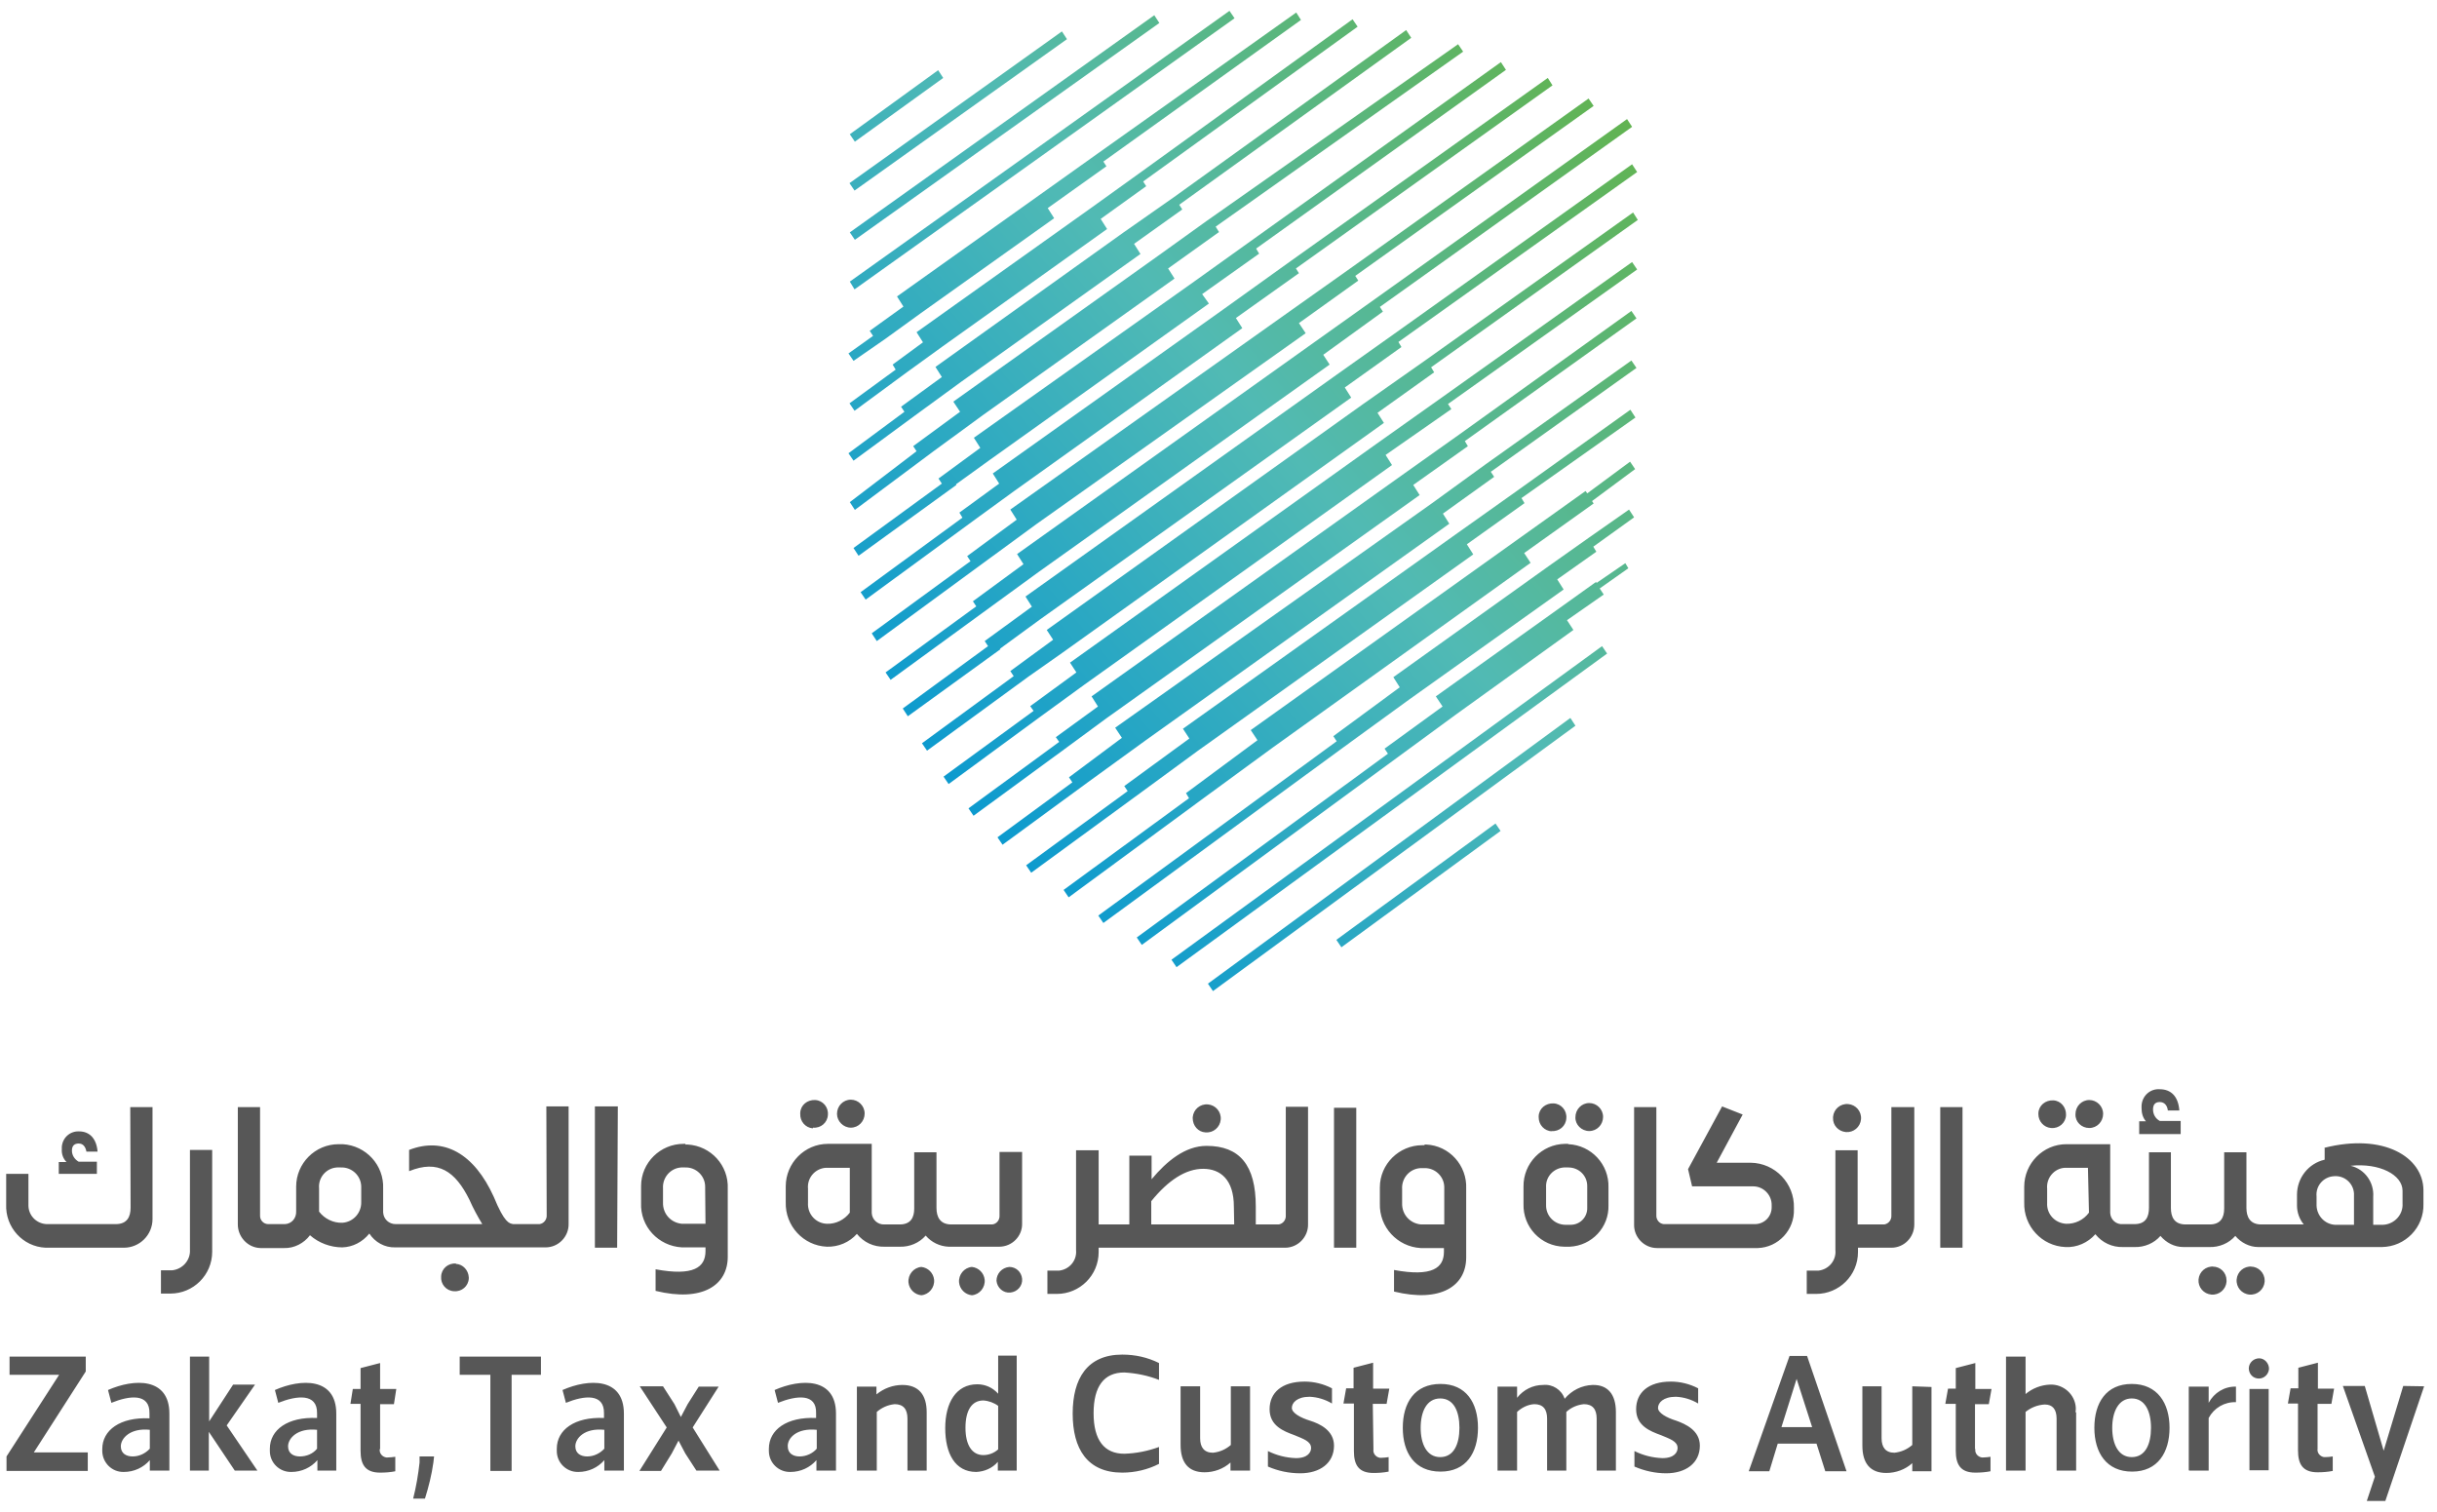<svg xmlns="http://www.w3.org/2000/svg" width="187" height="116" viewBox="0 0 187 116" fill="none"><path d="M6.735 111.441V112.864H0.5V111.752L4.536 105.49H0.733V104.093H6.58V105.232L2.596 111.441H6.735ZM8.546 107.638L8.288 106.655C10.28 105.775 12.997 105.672 12.997 108.466V112.838H11.496V112.036C11.004 112.606 10.28 112.942 9.504 112.942C8.598 112.968 7.874 112.243 7.848 111.364C7.848 111.312 7.848 111.234 7.848 111.183C7.848 109.734 9.219 108.725 11.47 108.828V108.44C11.496 106.888 9.944 107.069 8.546 107.638ZM9.271 110.976C9.271 111.519 9.685 111.752 10.176 111.752C10.694 111.752 11.16 111.519 11.496 111.157V109.708C9.995 109.553 9.271 110.355 9.271 110.976ZM21.354 107.638L21.095 106.655C23.087 105.775 25.804 105.672 25.804 108.466V112.838H24.355V112.036C23.863 112.606 23.139 112.942 22.363 112.942C21.457 112.968 20.707 112.243 20.707 111.338C20.707 111.286 20.707 111.208 20.707 111.157C20.707 109.708 22.078 108.699 24.329 108.802V108.44C24.355 106.888 22.777 107.069 21.354 107.638ZM22.104 110.976C22.104 111.519 22.518 111.752 23.01 111.752C23.527 111.752 24.019 111.545 24.329 111.157V109.708C22.828 109.553 22.104 110.355 22.104 110.976ZM29.142 111.183C29.09 111.493 29.323 111.778 29.633 111.829H29.762C29.944 111.829 30.125 111.803 30.332 111.778V112.89C29.944 112.968 29.555 112.994 29.167 112.994C28.029 112.994 27.667 112.373 27.667 111.312V107.716H26.891L27.072 106.577H27.667V104.973L29.167 104.585V106.577H30.409L30.228 107.741H29.167V111.183H29.142ZM32.609 114.986H31.703C31.936 114.08 32.091 113.149 32.195 112.217V111.752H33.307L33.255 112.217C33.126 113.149 32.893 114.08 32.609 114.986ZM39.258 105.49V112.864H37.628V105.49H35.274V104.093H41.509V105.49H39.258ZM43.424 107.638L43.165 106.655C45.157 105.775 47.874 105.672 47.874 108.466V112.838H46.373V112.036C45.882 112.606 45.157 112.942 44.381 112.942C43.475 112.968 42.725 112.243 42.725 111.338C42.725 111.286 42.725 111.208 42.725 111.157C42.725 109.708 44.096 108.699 46.347 108.802V108.44C46.373 106.888 44.821 107.069 43.424 107.638ZM44.148 110.976C44.148 111.519 44.562 111.752 45.054 111.752C45.571 111.752 46.037 111.519 46.373 111.157V109.708C44.847 109.553 44.148 110.355 44.148 110.976ZM50.875 106.37L51.755 107.741L52.246 108.725L52.764 107.741L53.618 106.396H55.144L53.152 109.527L55.222 112.838H53.437L52.583 111.519L52.065 110.536L51.548 111.519L50.72 112.864H49.064L51.16 109.527L49.09 106.37H50.875ZM59.698 107.638L59.439 106.655C61.431 105.775 64.148 105.672 64.148 108.466V112.838H62.648V112.036C62.156 112.606 61.431 112.942 60.655 112.942C59.75 112.968 58.999 112.243 58.999 111.338C58.999 111.286 58.999 111.208 58.999 111.157C58.999 109.708 60.371 108.699 62.622 108.802V108.44C62.673 106.888 61.121 107.069 59.698 107.638ZM60.448 110.976C60.448 111.519 60.862 111.752 61.354 111.752C61.871 111.752 62.363 111.519 62.673 111.157V109.708C61.121 109.553 60.422 110.355 60.448 110.976ZM65.752 112.838V106.396H67.253V106.991C67.822 106.525 68.521 106.267 69.245 106.267C70.487 106.267 71.108 107.017 71.108 108.362V112.838H69.633V108.854C69.633 108.129 69.323 107.741 68.65 107.741C68.133 107.793 67.667 108 67.279 108.336V112.838H65.752ZM74.912 112.942C73.281 112.942 72.531 111.519 72.531 109.578C72.531 107.638 73.359 106.215 74.989 106.215C75.61 106.215 76.179 106.474 76.593 106.939V104.016H78.016V112.838H76.567V112.166C76.153 112.657 75.532 112.916 74.912 112.942ZM75.455 107.457C74.575 107.457 74.084 108.207 74.084 109.553C74.084 110.898 74.601 111.648 75.455 111.648C75.869 111.648 76.283 111.493 76.593 111.208V107.871C76.283 107.638 75.869 107.483 75.455 107.457ZM86.115 112.994C83.424 112.994 82.311 111.157 82.311 108.466C82.311 105.775 83.424 103.938 86.115 103.938C87.098 103.938 88.055 104.145 88.935 104.585V105.878C88.081 105.542 87.175 105.361 86.27 105.309C84.718 105.309 83.915 106.37 83.915 108.44C83.915 110.51 84.743 111.545 86.27 111.545C87.175 111.519 88.081 111.338 88.935 111.027V112.321C88.081 112.761 87.098 112.994 86.115 112.994ZM95.921 106.37V112.838H94.42V112.217C93.877 112.709 93.152 112.968 92.428 112.968C91.186 112.968 90.591 112.217 90.591 110.872V106.37H92.091V110.355C92.091 111.053 92.402 111.467 93.075 111.467C93.592 111.415 94.058 111.208 94.446 110.872V106.37H95.921ZM97.292 112.528V111.338C97.965 111.674 98.689 111.855 99.439 111.881C100.371 111.881 100.604 111.415 100.604 111.105C100.604 110.587 100.009 110.406 99.336 110.122C98.482 109.811 97.421 109.397 97.421 108.129C97.421 106.862 98.353 106.008 100.112 106.008C100.837 106.008 101.561 106.189 102.208 106.525V107.69C101.69 107.379 101.095 107.198 100.5 107.172C99.517 107.172 99.129 107.638 99.129 108.026C99.129 108.414 99.776 108.776 100.526 109.009C101.276 109.242 102.363 109.759 102.363 110.924C102.363 112.269 101.276 113.045 99.776 113.045C98.896 113.045 98.068 112.864 97.292 112.528ZM105.39 111.208C105.339 111.519 105.571 111.803 105.882 111.855H106.011C106.192 111.855 106.374 111.829 106.555 111.803V112.916C106.167 112.994 105.778 113.02 105.39 113.02C104.252 113.02 103.89 112.399 103.89 111.338V107.69H103.088L103.295 106.525H103.864V104.947L105.364 104.559V106.551H106.606L106.399 107.716H105.339L105.39 111.208ZM107.641 109.553C107.641 107.638 108.547 106.189 110.539 106.189C112.505 106.189 113.411 107.638 113.411 109.553C113.411 111.467 112.505 112.916 110.539 112.916C108.547 112.916 107.641 111.467 107.641 109.553ZM109.013 109.553C109.013 110.794 109.478 111.803 110.513 111.803C111.548 111.803 111.988 110.82 111.988 109.553C111.988 108.285 111.548 107.302 110.513 107.302C109.478 107.302 109.013 108.311 109.013 109.553ZM123.993 108.336V112.838H122.518V108.854C122.518 108.129 122.208 107.741 121.535 107.741C121.018 107.793 120.552 108 120.19 108.336V108.854V112.838H118.715V108.854C118.715 108.129 118.405 107.741 117.732 107.741C117.24 107.767 116.775 108 116.412 108.336V112.838H114.912V106.396H116.412V107.25C116.904 106.629 117.628 106.267 118.405 106.267C119.129 106.189 119.828 106.629 120.061 107.327C120.604 106.681 121.38 106.292 122.208 106.267C123.372 106.241 123.993 106.991 123.993 108.336ZM125.416 112.528V111.338C126.089 111.674 126.813 111.855 127.564 111.881C128.495 111.881 128.728 111.415 128.728 111.105C128.728 110.587 128.133 110.406 127.46 110.122C126.606 109.811 125.546 109.397 125.546 108.129C125.546 106.862 126.477 106.008 128.211 106.008C128.935 106.008 129.66 106.189 130.306 106.525V107.69C129.789 107.379 129.194 107.198 128.599 107.172C127.616 107.172 127.227 107.638 127.227 108.026C127.227 108.414 127.874 108.776 128.625 109.009C129.349 109.268 130.436 109.759 130.436 110.924C130.436 112.269 129.349 113.045 127.848 113.045C127.02 113.045 126.192 112.864 125.416 112.528ZM136.412 110.769L135.766 112.89H134.187L137.318 104.041H138.663L141.691 112.89H140.061L139.388 110.769H136.412ZM136.697 109.501H139.052L137.861 105.801L136.697 109.501ZM148.211 106.422V112.89H146.736V112.269C146.193 112.761 145.468 113.02 144.744 113.02C143.502 113.02 142.907 112.269 142.907 110.924V106.37H144.381V110.355C144.381 111.053 144.692 111.467 145.365 111.467C145.882 111.415 146.348 111.208 146.736 110.872V106.37L148.211 106.422ZM151.574 111.183C151.523 111.493 151.755 111.778 152.066 111.829H152.195C152.376 111.829 152.557 111.803 152.739 111.778V112.89C152.35 112.968 151.962 112.994 151.574 112.994C150.436 112.994 150.074 112.373 150.074 111.312V107.716H149.272L149.479 106.551H150.074V104.973L151.574 104.585V106.577H152.816L152.609 107.741H151.548V111.183H151.574ZM159.31 108.362V112.838H157.81V108.854C157.81 108.129 157.499 107.767 156.904 107.767C156.361 107.793 155.843 108 155.429 108.336V112.838H153.929V104.093H155.429V106.965C155.947 106.525 156.62 106.267 157.292 106.241C158.327 106.189 159.233 106.991 159.285 108.026C159.285 108.129 159.285 108.259 159.259 108.362H159.31ZM160.708 109.553C160.708 107.638 161.613 106.189 163.579 106.189C165.546 106.189 166.477 107.664 166.477 109.553C166.477 111.441 165.572 112.916 163.605 112.916C161.639 112.916 160.708 111.467 160.708 109.553ZM162.079 109.553C162.079 110.794 162.545 111.803 163.579 111.803C164.614 111.803 165.054 110.82 165.054 109.553C165.054 108.285 164.589 107.302 163.579 107.302C162.57 107.302 162.079 108.311 162.079 109.553ZM167.952 112.813V106.396H169.479V107.638C169.893 106.862 170.695 106.37 171.574 106.396V107.586C170.695 107.56 169.893 108.026 169.479 108.802V112.838H168.004L167.952 112.813ZM172.558 104.973C172.583 104.533 172.946 104.223 173.36 104.223C173.774 104.223 174.11 104.611 174.11 105.025C174.084 105.439 173.748 105.775 173.334 105.775C172.894 105.775 172.558 105.439 172.558 104.973ZM174.084 112.813H172.609V106.577H174.084V112.813ZM177.836 111.157C177.784 111.467 178.017 111.752 178.327 111.803H178.457C178.638 111.803 178.819 111.778 179 111.752V112.864C178.612 112.942 178.224 112.968 177.836 112.968C176.697 112.968 176.335 112.347 176.335 111.286V107.69H175.559L175.766 106.525H176.361V104.947L177.862 104.559V106.551H179.103L178.897 107.716H177.836V111.157ZM186.012 106.37L183.036 115.167H181.613L182.234 113.304L179.776 106.344H181.458L182.907 111.312L184.408 106.344L186.012 106.37ZM19.75 112.838H18.016L16.024 109.863V112.838H14.575V104.093H16.05V109.061L17.887 106.241H19.568L17.395 109.371L19.75 112.838ZM70.694 97.211C70.099 97.263 69.659 97.806 69.711 98.401C69.763 98.919 70.177 99.332 70.694 99.384C71.289 99.332 71.729 98.789 71.677 98.194C71.626 97.677 71.212 97.263 70.694 97.211ZM7.46 89.138H6.037C5.726 88.957 5.519 88.647 5.519 88.285C5.519 87.897 5.726 87.741 6.037 87.741C6.347 87.741 6.554 87.948 6.632 88.362H7.486C7.408 87.379 6.89 86.81 6.063 86.81C5.364 86.784 4.795 87.301 4.743 88V88.181C4.717 88.543 4.846 88.906 5.105 89.164H4.51V90.07H7.434V89.138H7.46ZM10.021 92.657C10.021 93.356 9.762 93.925 8.883 93.925H3.682C2.88 93.951 2.207 93.33 2.182 92.528C2.182 92.476 2.182 92.424 2.182 92.373V90.07H0.474V92.398C0.396 94.158 1.742 95.659 3.501 95.736H3.682H9.504C10.72 95.736 11.703 94.753 11.703 93.537C11.703 93.511 11.703 93.459 11.703 93.433V84.947H9.995L10.021 92.657ZM14.575 95.891C14.627 96.694 14.006 97.392 13.204 97.47C13.152 97.47 13.126 97.47 13.074 97.47H12.35V99.255H13.074C14.834 99.255 16.282 97.832 16.282 96.047C16.282 95.995 16.282 95.943 16.282 95.891V88.233H14.575V95.891ZM34.989 96.952C34.394 96.9 33.876 97.34 33.85 97.935C33.799 98.531 34.239 99.048 34.834 99.074C35.429 99.126 35.946 98.686 35.972 98.091C35.972 98.065 35.972 98.039 35.972 98.013C35.946 97.47 35.532 97.004 34.989 96.978V96.952ZM41.949 93.226C41.975 93.563 41.742 93.873 41.406 93.925C41.38 93.925 41.354 93.925 41.354 93.925H39.387C39.077 93.873 38.715 93.847 37.887 91.829C36.386 88.517 34.057 87.198 31.392 88.233V89.863C33.618 88.957 34.937 89.863 36.024 92.062C36.309 92.709 36.645 93.33 37.007 93.925H30.358C29.84 93.925 29.426 93.537 29.4 93.019C29.4 92.994 29.4 92.968 29.4 92.916V91.208C29.478 89.397 28.081 87.897 26.296 87.793C26.244 87.793 26.192 87.793 26.14 87.793H25.985C24.174 87.793 22.725 89.268 22.725 91.053V91.208V92.942C22.751 93.459 22.389 93.899 21.871 93.925C21.845 93.925 21.819 93.925 21.768 93.925H20.578C20.241 93.925 19.956 93.64 19.956 93.304C19.956 93.278 19.956 93.252 19.956 93.226V84.947H18.249V93.899C18.223 94.882 18.999 95.736 19.982 95.762H20.034H21.794C22.57 95.788 23.32 95.4 23.786 94.779C24.459 95.374 25.364 95.71 26.27 95.71C27.072 95.684 27.822 95.296 28.34 94.65C28.779 95.322 29.53 95.736 30.332 95.71H41.871C42.854 95.71 43.657 94.882 43.631 93.899C43.631 93.873 43.631 93.873 43.631 93.847V84.895H41.923L41.949 93.226ZM27.718 92.217C27.744 93.071 27.098 93.77 26.27 93.822C25.571 93.847 24.898 93.511 24.484 92.968V91.182C24.407 90.355 25.028 89.63 25.856 89.578H26.011H26.166C26.994 89.552 27.693 90.199 27.718 91.027V91.182V92.217ZM47.408 84.895H45.649V95.736H47.356L47.408 84.895ZM52.609 87.767H52.453C50.668 87.767 49.193 89.216 49.193 91.001V91.208V92.295C49.116 94.106 50.513 95.607 52.324 95.71H54.135V95.995C54.135 97.237 53.23 97.935 50.306 97.392V99.048C53.902 99.928 55.843 98.608 55.843 96.435V91.208C55.92 89.423 54.549 87.922 52.764 87.819C52.712 87.819 52.635 87.819 52.583 87.819L52.609 87.767ZM54.135 93.899H52.324C51.47 93.822 50.849 93.123 50.875 92.269V91.182C50.823 90.355 51.444 89.63 52.272 89.578H52.428H52.583C53.411 89.552 54.109 90.225 54.109 91.053V91.208L54.135 93.899ZM62.389 86.525C62.984 86.577 63.501 86.137 63.527 85.542C63.579 84.947 63.139 84.43 62.544 84.404C61.949 84.378 61.431 84.792 61.406 85.387V85.464C61.38 86.034 61.794 86.525 62.363 86.577L62.389 86.525ZM65.287 86.525C65.882 86.525 66.347 86.034 66.347 85.439C66.347 84.844 65.856 84.378 65.287 84.378C64.692 84.378 64.226 84.869 64.226 85.464C64.226 86.034 64.717 86.525 65.287 86.525ZM77.447 97.211C76.878 97.263 76.464 97.728 76.464 98.272C76.516 98.815 76.981 99.229 77.525 99.177C78.068 99.126 78.482 98.66 78.43 98.117C78.379 97.599 77.965 97.211 77.447 97.211ZM78.43 93.873V88.388H76.697V93.252C76.723 93.615 76.464 93.925 76.128 93.951C76.102 93.951 76.102 93.951 76.076 93.951H72.997C72.143 93.951 71.859 93.382 71.859 92.683V92.424C71.859 92.269 71.859 92.14 71.859 91.984V88.414H70.151V92.735C70.151 93.407 69.892 93.951 69.038 93.951H67.874C67.356 93.977 66.917 93.589 66.891 93.071C66.891 93.019 66.891 92.994 66.891 92.942V87.767H63.527C61.742 87.767 60.293 89.242 60.293 91.027V91.182V92.243C60.241 94.054 61.639 95.581 63.45 95.659C64.329 95.684 65.183 95.322 65.752 94.675C66.27 95.322 67.046 95.684 67.874 95.659H69.038C69.789 95.684 70.539 95.374 71.031 94.805C71.47 95.322 72.117 95.633 72.79 95.659H76.671C77.654 95.659 78.456 94.856 78.43 93.873ZM65.209 93.045C64.795 93.589 64.148 93.925 63.45 93.899C62.596 93.873 61.949 93.149 62.001 92.295C62.001 92.295 62.001 92.295 62.001 92.269V91.208C61.923 90.38 62.544 89.656 63.372 89.604H63.527H65.209V93.045ZM74.575 97.211C73.98 97.263 73.54 97.806 73.592 98.401C73.644 98.919 74.058 99.332 74.575 99.384C75.17 99.332 75.61 98.789 75.558 98.194C75.507 97.677 75.093 97.263 74.575 97.211ZM92.505 86.888C93.1 86.939 93.618 86.499 93.67 85.904C93.722 85.309 93.282 84.792 92.686 84.74C92.091 84.688 91.574 85.128 91.522 85.723V85.801C91.522 86.37 91.936 86.862 92.505 86.888ZM98.663 93.252C98.689 93.589 98.456 93.899 98.12 93.951C98.094 93.951 98.068 93.951 98.068 93.951H96.361V92.58C96.361 89.397 95.119 87.922 92.583 87.922C90.953 87.922 89.53 89.087 88.366 90.484V88.673H86.658V93.951H84.303V88.259H82.57V95.917C82.648 96.719 82.053 97.418 81.251 97.496C81.199 97.496 81.147 97.496 81.095 97.496H80.371V99.281H81.095C82.855 99.281 84.303 97.858 84.303 96.073C84.303 96.021 84.303 95.969 84.303 95.917V95.736H98.612C99.595 95.736 100.397 94.908 100.371 93.925C100.371 93.899 100.371 93.899 100.371 93.873V84.921H98.663V93.252ZM94.705 93.951H88.34V92.166C89.659 90.536 91.005 89.682 92.324 89.682C93.644 89.682 94.679 90.51 94.679 92.58L94.705 93.951ZM104.071 84.999H102.363V95.736H104.071V84.999ZM109.297 87.871H109.142C107.357 87.871 105.882 89.32 105.882 91.105V91.26V92.347C105.83 94.158 107.227 95.659 109.013 95.762H110.798V96.047C110.798 97.288 109.892 97.987 106.969 97.444V99.1C110.565 99.979 112.506 98.66 112.506 96.487V91.208C112.583 89.423 111.212 87.897 109.427 87.819C109.401 87.819 109.349 87.819 109.323 87.819L109.297 87.871ZM110.824 93.951H109.038C108.185 93.873 107.564 93.175 107.59 92.321V91.234C107.538 90.406 108.159 89.682 108.987 89.63H109.142H109.297C110.125 89.604 110.824 90.277 110.824 91.105V91.26V93.951ZM121.949 86.784C122.544 86.784 123.01 86.292 123.01 85.697C123.01 85.102 122.518 84.636 121.949 84.636C121.354 84.636 120.888 85.128 120.888 85.723C120.863 86.292 121.354 86.784 121.949 86.784ZM119.051 86.784C119.647 86.836 120.164 86.396 120.19 85.801C120.242 85.206 119.802 84.688 119.207 84.662C118.612 84.636 118.094 85.05 118.068 85.645V85.723C118.068 86.318 118.508 86.784 119.103 86.81H119.051V86.784ZM120.319 87.767H120.086C118.301 87.793 116.878 89.268 116.904 91.053V92.373C116.852 94.158 118.249 95.633 120.035 95.659H120.086H120.449C122.156 95.581 123.476 94.158 123.424 92.476V91.105C123.476 89.345 122.105 87.871 120.345 87.793L120.319 87.767ZM121.794 92.657C121.82 93.382 121.251 93.977 120.526 93.977H120.086C119.258 93.951 118.612 93.278 118.637 92.45V91.105C118.586 90.303 119.207 89.63 120.009 89.578H120.112H120.345C121.147 89.578 121.794 90.199 121.794 91.001V91.105V92.657ZM141.639 86.862C142.234 86.913 142.751 86.474 142.803 85.878C142.855 85.283 142.415 84.766 141.82 84.714C141.225 84.662 140.707 85.102 140.656 85.697V85.775C140.63 86.344 141.07 86.81 141.639 86.862ZM145.132 93.252C145.158 93.589 144.925 93.899 144.588 93.951C144.563 93.951 144.537 93.951 144.537 93.951H142.544V88.259H140.837V95.917C140.914 96.719 140.319 97.418 139.517 97.496C139.466 97.496 139.414 97.496 139.362 97.496H138.638V99.281H139.362C141.121 99.281 142.57 97.858 142.57 96.073C142.57 96.021 142.57 95.969 142.57 95.917V95.736H145.132C146.115 95.736 146.891 94.934 146.891 93.951C146.891 93.925 146.891 93.899 146.891 93.899V84.947H145.132V93.252ZM150.591 84.947H148.883V95.736H150.591V84.947ZM157.396 86.551C157.991 86.603 158.508 86.163 158.534 85.568C158.56 84.973 158.146 84.455 157.551 84.43C156.956 84.404 156.438 84.818 156.413 85.413V85.49C156.413 86.034 156.827 86.499 157.37 86.551H157.396ZM160.319 86.551C160.915 86.551 161.38 86.059 161.38 85.464C161.38 84.869 160.889 84.404 160.319 84.404C159.724 84.404 159.259 84.895 159.259 85.49C159.233 86.085 159.724 86.551 160.319 86.551ZM167.279 86.008H165.727C165.391 85.827 165.21 85.49 165.21 85.128C165.21 84.74 165.391 84.559 165.727 84.559C166.063 84.559 166.296 84.792 166.348 85.206H167.228C167.15 84.119 166.581 83.576 165.727 83.576C165.003 83.524 164.382 84.067 164.33 84.818V85.05C164.33 85.413 164.433 85.775 164.666 86.034H164.149V87.017H167.331V86.008H167.279ZM169.867 97.185C169.272 97.133 168.754 97.573 168.702 98.168C168.651 98.763 169.091 99.281 169.686 99.332C170.281 99.384 170.798 98.944 170.85 98.349C170.85 98.323 170.85 98.298 170.85 98.246C170.85 97.651 170.384 97.185 169.789 97.185H169.763H169.867ZM172.79 97.185C172.195 97.133 171.678 97.573 171.626 98.168C171.574 98.763 172.014 99.281 172.609 99.332C173.204 99.384 173.722 98.944 173.774 98.349C173.774 98.323 173.774 98.298 173.774 98.246C173.774 97.651 173.282 97.185 172.713 97.185H172.79ZM178.379 88.078V88.983C177.137 89.268 176.257 90.38 176.257 91.674V92.502C176.257 93.019 176.439 93.537 176.775 93.951H173.515C172.661 93.951 172.376 93.382 172.376 92.683V92.424C172.376 92.269 172.376 92.114 172.376 91.984V88.414H170.669V92.735C170.669 93.407 170.41 93.951 169.556 93.951H167.719C166.84 93.951 166.581 93.382 166.581 92.683V88.414H164.899V92.657C164.899 93.356 164.666 93.925 163.786 93.925H162.907C162.389 93.977 161.949 93.589 161.924 93.071C161.924 93.019 161.924 92.968 161.924 92.916V87.793H158.56C156.775 87.793 155.326 89.268 155.326 91.053V91.208V92.269C155.274 94.08 156.671 95.607 158.482 95.684C159.362 95.736 160.216 95.348 160.785 94.701C161.303 95.348 162.079 95.71 162.907 95.684H163.786C164.537 95.71 165.287 95.4 165.779 94.831C166.219 95.348 166.84 95.684 167.538 95.684H169.53C170.281 95.71 171.031 95.4 171.523 94.831C171.962 95.348 172.609 95.684 173.282 95.684H182.778C184.563 95.659 186.012 94.184 185.96 92.373V92.347V91.312C185.934 88.776 182.907 86.913 178.327 88.078H178.379ZM160.294 93.045C159.88 93.615 159.207 93.925 158.534 93.899C157.68 93.847 157.034 93.149 157.085 92.295V91.208C157.008 90.38 157.629 89.656 158.431 89.604H158.534H160.216L160.294 93.045ZM180.656 93.977H179.155C178.379 93.925 177.784 93.278 177.758 92.502V91.803C177.68 91.001 178.276 90.303 179.078 90.251C179.88 90.173 180.578 90.769 180.63 91.57V91.803V93.977H180.656ZM182.829 93.977H182.105V91.829C182.182 90.717 181.458 89.708 180.371 89.449C182.596 89.216 184.356 90.147 184.356 91.364V92.347C184.408 93.201 183.735 93.925 182.881 93.977C182.829 93.977 182.803 93.977 182.752 93.977H182.829ZM137.654 92.787C137.706 94.365 136.464 95.71 134.886 95.762H134.86H127.15C126.167 95.762 125.365 94.934 125.39 93.951C125.39 93.925 125.39 93.925 125.39 93.899V84.947H127.098V93.226C127.072 93.589 127.331 93.899 127.667 93.925H127.719H134.705C135.429 93.899 135.973 93.304 135.947 92.58C135.947 92.554 135.947 92.528 135.947 92.502C135.973 91.7 135.326 91.027 134.524 91.027C134.446 91.027 134.368 91.027 134.291 91.027H129.841L129.53 89.708L132.143 84.895L133.722 85.516L131.729 89.216H134.343C136.205 89.242 137.706 90.794 137.654 92.683V92.787Z" fill="#575757"></path><path d="M94.731 1.401L94.342 0.832L65.209 21.608L65.571 22.203L94.731 1.401Z" fill="url(#paint0_linear_2423_38450)"></path><path d="M88.961 1.763L88.573 1.168L65.209 17.83L65.597 18.4L88.961 1.763Z" fill="url(#paint1_linear_2423_38450)"></path><path d="M81.872 3.005L81.484 2.41L65.184 14.053L65.572 14.622L81.872 3.005Z" fill="url(#paint2_linear_2423_38450)"></path><path d="M72.376 5.98L71.988 5.385L65.209 10.301L65.597 10.87L72.376 5.98Z" fill="url(#paint3_linear_2423_38450)"></path><path d="M109.349 27.663L104.563 31.027L80.319 48.336L80.811 49.086L77.525 51.492L77.784 51.88L70.746 57.029L71.134 57.599L78.896 51.932L81.509 50.095L106.193 32.45L105.701 31.674L110.048 28.569L109.815 28.181L125.675 16.874L125.313 16.305L109.349 27.663Z" fill="url(#paint4_linear_2423_38450)"></path><path d="M110.695 30.457L105.624 34.053L82.105 50.845L82.596 51.595L79.052 54.183L79.311 54.545L72.402 59.59L72.79 60.159L79.699 55.088L83.217 52.527L106.814 35.683L106.322 34.907L111.368 31.388L111.109 31L125.624 20.677L125.236 20.107L110.695 30.457Z" fill="url(#paint5_linear_2423_38450)"></path><path d="M111.988 33.329L107.797 36.304L83.76 53.433L84.252 54.209L81.018 56.563L81.276 56.925L74.316 62.023L74.704 62.592L81.664 57.495L84.899 55.114L108.935 37.986L108.443 37.21L112.635 34.235L112.402 33.846L125.572 24.429L125.183 23.859L111.988 33.329Z" fill="url(#paint6_linear_2423_38450)"></path><path d="M113.954 35.657L109.892 38.606L85.571 55.838L86.088 56.614L82.026 59.642L82.285 60.03L76.541 64.247L76.929 64.816L83.501 60.004L87.925 56.795L111.211 40.185L110.72 39.409L114.652 36.588L114.394 36.2L125.571 28.231L125.183 27.662L113.954 35.657Z" fill="url(#paint7_linear_2423_38450)"></path><path d="M116.386 37.675L111.832 40.909L90.771 55.916L91.263 56.666L86.269 60.314L86.528 60.702L78.74 66.394L79.128 66.964L87.589 60.78L91.858 57.649L113.048 42.539L112.557 41.763L116.981 38.606L116.748 38.218L125.493 32.035L125.105 31.439L116.386 37.675Z" fill="url(#paint8_linear_2423_38450)"></path><path d="M121.795 37.856L121.665 37.675L116.335 41.478L95.973 56.019L96.49 56.795L91.005 60.857L91.238 61.245L81.613 68.283L82.001 68.852L92.351 61.245L97.655 57.364L117.448 43.186L116.956 42.435L122.286 38.632L121.976 38.166L122.157 38.451L125.469 35.993L125.081 35.424L121.795 37.856Z" fill="url(#paint9_linear_2423_38450)"></path><path d="M121.897 41.273L118.896 43.395L106.917 51.959L107.408 52.735L102.311 56.486L102.57 56.875L84.277 70.251L84.665 70.82L103.656 56.926L108.107 53.692L119.983 45.232L119.491 44.455L122.492 42.334L122.259 41.946L125.39 39.695L125.002 39.1L121.897 41.273Z" fill="url(#paint10_linear_2423_38450)"></path><path d="M122.492 44.739V44.636L119.672 46.654L110.176 53.433L110.694 54.209L106.243 57.443L106.502 57.831L87.227 71.932L87.615 72.501L107.796 57.702L111.677 54.856L120.733 48.336L120.241 47.586L123.061 45.619L122.751 45.153L124.95 43.601L124.717 43.213L122.492 44.739Z" fill="url(#paint11_linear_2423_38450)"></path><path d="M67.926 26.006L70.642 24.04L80.888 16.744L80.397 15.967L84.899 12.759L84.666 12.397L99.828 1.53L99.465 0.961L84.2 11.802L79.698 15.01L68.831 22.746L69.323 23.523L66.736 25.385L66.994 25.773L65.106 27.119L65.494 27.688L67.926 26.006Z" fill="url(#paint12_linear_2423_38450)"></path><path d="M69.582 28.568L72.299 26.602L84.951 17.572L84.459 16.796L87.952 14.286L87.719 13.924L104.175 2.048L103.787 1.479L87.305 13.38L83.812 15.89L70.332 25.489L70.824 26.265L68.495 27.973L68.728 28.361L65.184 30.948L65.572 31.517L69.582 28.568Z" fill="url(#paint13_linear_2423_38450)"></path><path d="M70.177 31.906L73.721 29.318L87.512 19.487L87.02 18.71L90.72 16.071L90.487 15.709L108.288 2.902L107.9 2.307L90.099 15.114L86.218 17.831L71.781 28.154L72.272 28.93L69.142 31.207L69.4 31.595L65.106 34.778L65.494 35.347L70.177 31.906Z" fill="url(#paint14_linear_2423_38450)"></path><path d="M71.6 34.648L75.455 31.827L90.125 21.375L89.633 20.598L93.54 17.804L93.282 17.39L112.273 3.962L111.885 3.393L92.557 16.976L88.883 19.615L73.152 30.818L73.67 31.595L70.073 34.234L70.332 34.622L65.209 38.529L65.597 39.124L71.6 34.648Z" fill="url(#paint15_linear_2423_38450)"></path><path d="M73.358 37.159L75.867 35.348L92.763 23.291L92.245 22.567L96.618 19.462L96.385 19.074L115.557 5.361L115.169 4.766L95.997 18.479L91.624 21.609L74.729 33.589L75.221 34.365L72.012 36.719L72.271 37.107L65.492 42.049L65.88 42.644L73.384 37.211L73.358 37.159Z" fill="url(#paint16_linear_2423_38450)"></path><path d="M75.015 39.719L77.861 37.649L95.326 25.178L94.834 24.402L99.672 20.961L99.44 20.599L119.129 6.55L118.767 5.98L99.077 20.004L93.954 23.678L76.18 36.33L76.671 37.106L73.618 39.331L73.851 39.719L66.037 45.437L66.425 46.007L75.015 39.719Z" fill="url(#paint17_linear_2423_38450)"></path><path d="M75.506 43.16L79.569 40.185L100.19 25.566L99.672 24.79L104.226 21.53L103.993 21.168L122.285 8.128L121.897 7.559L103.605 20.599L98.896 23.936L77.525 39.098L78.016 39.874L74.213 42.669L74.472 43.057L66.891 48.594L67.279 49.189L75.506 43.16Z" fill="url(#paint18_linear_2423_38450)"></path><path d="M76.077 46.524L79.7 43.885L102.028 27.973L101.537 27.222L106.116 23.91L105.883 23.548L125.237 9.732L124.849 9.137L105.495 22.953L100.916 26.213L78.044 42.513L78.535 43.289L74.654 46.136L74.913 46.524L67.953 51.595L68.341 52.164L76.077 46.524Z" fill="url(#paint19_linear_2423_38450)"></path><path d="M76.723 49.783L79.802 47.532L103.683 30.508L103.191 29.732L107.538 26.627L107.305 26.239L125.624 13.199L125.236 12.604L106.943 25.644L102.57 28.748L78.689 45.773L79.181 46.549L75.559 49.188L75.817 49.577L69.272 54.363L69.66 54.958L76.775 49.809L76.723 49.783Z" fill="url(#paint20_linear_2423_38450)"></path><path d="M89.891 73.64L90.279 74.21L123.319 50.147L122.931 49.578L89.891 73.64Z" fill="url(#paint21_linear_2423_38450)"></path><path d="M92.688 75.476L93.076 76.045L120.889 55.683L120.501 55.088L92.688 75.476Z" fill="url(#paint22_linear_2423_38450)"></path><path d="M102.543 72.114L102.931 72.683L115.143 63.757L114.755 63.188L102.543 72.114Z" fill="url(#paint23_linear_2423_38450)"></path><defs><linearGradient id="paint0_linear_2423_38450" x1="107.786" y1="-12.004" x2="46.798" y2="39.523" gradientUnits="userSpaceOnUse"><stop stop-color="#62B34F"></stop><stop offset="0.46" stop-color="#51BAB4"></stop><stop offset="1" stop-color="#0094D3"></stop></linearGradient><linearGradient id="paint1_linear_2423_38450" x1="105.751" y1="-14.42" x2="44.749" y2="37.107" gradientUnits="userSpaceOnUse"><stop stop-color="#62B34F"></stop><stop offset="0.46" stop-color="#51BAB4"></stop><stop offset="1" stop-color="#0094D3"></stop></linearGradient><linearGradient id="paint2_linear_2423_38450" x1="103.641" y1="-16.911" x2="42.653" y2="34.616" gradientUnits="userSpaceOnUse"><stop stop-color="#62B34F"></stop><stop offset="0.46" stop-color="#51BAB4"></stop><stop offset="1" stop-color="#0094D3"></stop></linearGradient><linearGradient id="paint3_linear_2423_38450" x1="101.492" y1="-19.465" x2="40.491" y2="32.062" gradientUnits="userSpaceOnUse"><stop stop-color="#62B34F"></stop><stop offset="0.46" stop-color="#51BAB4"></stop><stop offset="1" stop-color="#0094D3"></stop></linearGradient><linearGradient id="paint4_linear_2423_38450" x1="127.783" y1="11.656" x2="66.795" y2="63.182" gradientUnits="userSpaceOnUse"><stop stop-color="#62B34F"></stop><stop offset="0.46" stop-color="#51BAB4"></stop><stop offset="1" stop-color="#0094D3"></stop></linearGradient><linearGradient id="paint5_linear_2423_38450" x1="129.708" y1="13.938" x2="68.72" y2="65.478" gradientUnits="userSpaceOnUse"><stop stop-color="#62B34F"></stop><stop offset="0.46" stop-color="#51BAB4"></stop><stop offset="1" stop-color="#0094D3"></stop></linearGradient><linearGradient id="paint6_linear_2423_38450" x1="131.603" y1="16.169" x2="70.615" y2="67.71" gradientUnits="userSpaceOnUse"><stop stop-color="#62B34F"></stop><stop offset="0.46" stop-color="#51BAB4"></stop><stop offset="1" stop-color="#0094D3"></stop></linearGradient><linearGradient id="paint7_linear_2423_38450" x1="133.499" y1="18.42" x2="72.511" y2="69.96" gradientUnits="userSpaceOnUse"><stop stop-color="#62B34F"></stop><stop offset="0.46" stop-color="#51BAB4"></stop><stop offset="1" stop-color="#0094D3"></stop></linearGradient><linearGradient id="paint8_linear_2423_38450" x1="135.542" y1="20.841" x2="74.554" y2="72.381" gradientUnits="userSpaceOnUse"><stop stop-color="#62B34F"></stop><stop offset="0.46" stop-color="#51BAB4"></stop><stop offset="1" stop-color="#0094D3"></stop></linearGradient><linearGradient id="paint9_linear_2423_38450" x1="137.722" y1="23.415" x2="76.721" y2="74.942" gradientUnits="userSpaceOnUse"><stop stop-color="#62B34F"></stop><stop offset="0.46" stop-color="#51BAB4"></stop><stop offset="1" stop-color="#0094D3"></stop></linearGradient><linearGradient id="paint10_linear_2423_38450" x1="139.81" y1="25.888" x2="78.808" y2="77.415" gradientUnits="userSpaceOnUse"><stop stop-color="#62B34F"></stop><stop offset="0.46" stop-color="#51BAB4"></stop><stop offset="1" stop-color="#0094D3"></stop></linearGradient><linearGradient id="paint11_linear_2423_38450" x1="141.768" y1="28.197" x2="80.766" y2="79.737" gradientUnits="userSpaceOnUse"><stop stop-color="#62B34F"></stop><stop offset="0.46" stop-color="#51BAB4"></stop><stop offset="1" stop-color="#0094D3"></stop></linearGradient><linearGradient id="paint12_linear_2423_38450" x1="109.912" y1="-9.486" x2="48.924" y2="42.041" gradientUnits="userSpaceOnUse"><stop stop-color="#62B34F"></stop><stop offset="0.46" stop-color="#51BAB4"></stop><stop offset="1" stop-color="#0094D3"></stop></linearGradient><linearGradient id="paint13_linear_2423_38450" x1="111.954" y1="-7.074" x2="50.966" y2="44.453" gradientUnits="userSpaceOnUse"><stop stop-color="#62B34F"></stop><stop offset="0.46" stop-color="#51BAB4"></stop><stop offset="1" stop-color="#0094D3"></stop></linearGradient><linearGradient id="paint14_linear_2423_38450" x1="113.964" y1="-4.7" x2="52.976" y2="46.841" gradientUnits="userSpaceOnUse"><stop stop-color="#62B34F"></stop><stop offset="0.46" stop-color="#51BAB4"></stop><stop offset="1" stop-color="#0094D3"></stop></linearGradient><linearGradient id="paint15_linear_2423_38450" x1="116.006" y1="-2.287" x2="55.018" y2="49.253" gradientUnits="userSpaceOnUse"><stop stop-color="#62B34F"></stop><stop offset="0.46" stop-color="#51BAB4"></stop><stop offset="1" stop-color="#0094D3"></stop></linearGradient><linearGradient id="paint16_linear_2423_38450" x1="118.023" y1="0.109" x2="57.035" y2="51.649" gradientUnits="userSpaceOnUse"><stop stop-color="#62B34F"></stop><stop offset="0.46" stop-color="#51BAB4"></stop><stop offset="1" stop-color="#0094D3"></stop></linearGradient><linearGradient id="paint17_linear_2423_38450" x1="120.048" y1="2.498" x2="59.06" y2="54.039" gradientUnits="userSpaceOnUse"><stop stop-color="#62B34F"></stop><stop offset="0.46" stop-color="#51BAB4"></stop><stop offset="1" stop-color="#0094D3"></stop></linearGradient><linearGradient id="paint18_linear_2423_38450" x1="122.061" y1="4.876" x2="61.06" y2="56.416" gradientUnits="userSpaceOnUse"><stop stop-color="#62B34F"></stop><stop offset="0.46" stop-color="#51BAB4"></stop><stop offset="1" stop-color="#0094D3"></stop></linearGradient><linearGradient id="paint19_linear_2423_38450" x1="124.007" y1="7.187" x2="63.019" y2="58.714" gradientUnits="userSpaceOnUse"><stop stop-color="#62B34F"></stop><stop offset="0.46" stop-color="#51BAB4"></stop><stop offset="1" stop-color="#0094D3"></stop></linearGradient><linearGradient id="paint20_linear_2423_38450" x1="125.896" y1="9.416" x2="64.907" y2="60.957" gradientUnits="userSpaceOnUse"><stop stop-color="#62B34F"></stop><stop offset="0.46" stop-color="#51BAB4"></stop><stop offset="1" stop-color="#0094D3"></stop></linearGradient><linearGradient id="paint21_linear_2423_38450" x1="143.727" y1="30.522" x2="82.739" y2="82.062" gradientUnits="userSpaceOnUse"><stop stop-color="#62B34F"></stop><stop offset="0.46" stop-color="#51BAB4"></stop><stop offset="1" stop-color="#0094D3"></stop></linearGradient><linearGradient id="paint22_linear_2423_38450" x1="145.63" y1="32.772" x2="84.629" y2="84.299" gradientUnits="userSpaceOnUse"><stop stop-color="#62B34F"></stop><stop offset="0.46" stop-color="#51BAB4"></stop><stop offset="1" stop-color="#0094D3"></stop></linearGradient><linearGradient id="paint23_linear_2423_38450" x1="147.635" y1="35.149" x2="86.633" y2="86.689" gradientUnits="userSpaceOnUse"><stop stop-color="#62B34F"></stop><stop offset="0.46" stop-color="#51BAB4"></stop><stop offset="1" stop-color="#0094D3"></stop></linearGradient></defs></svg>